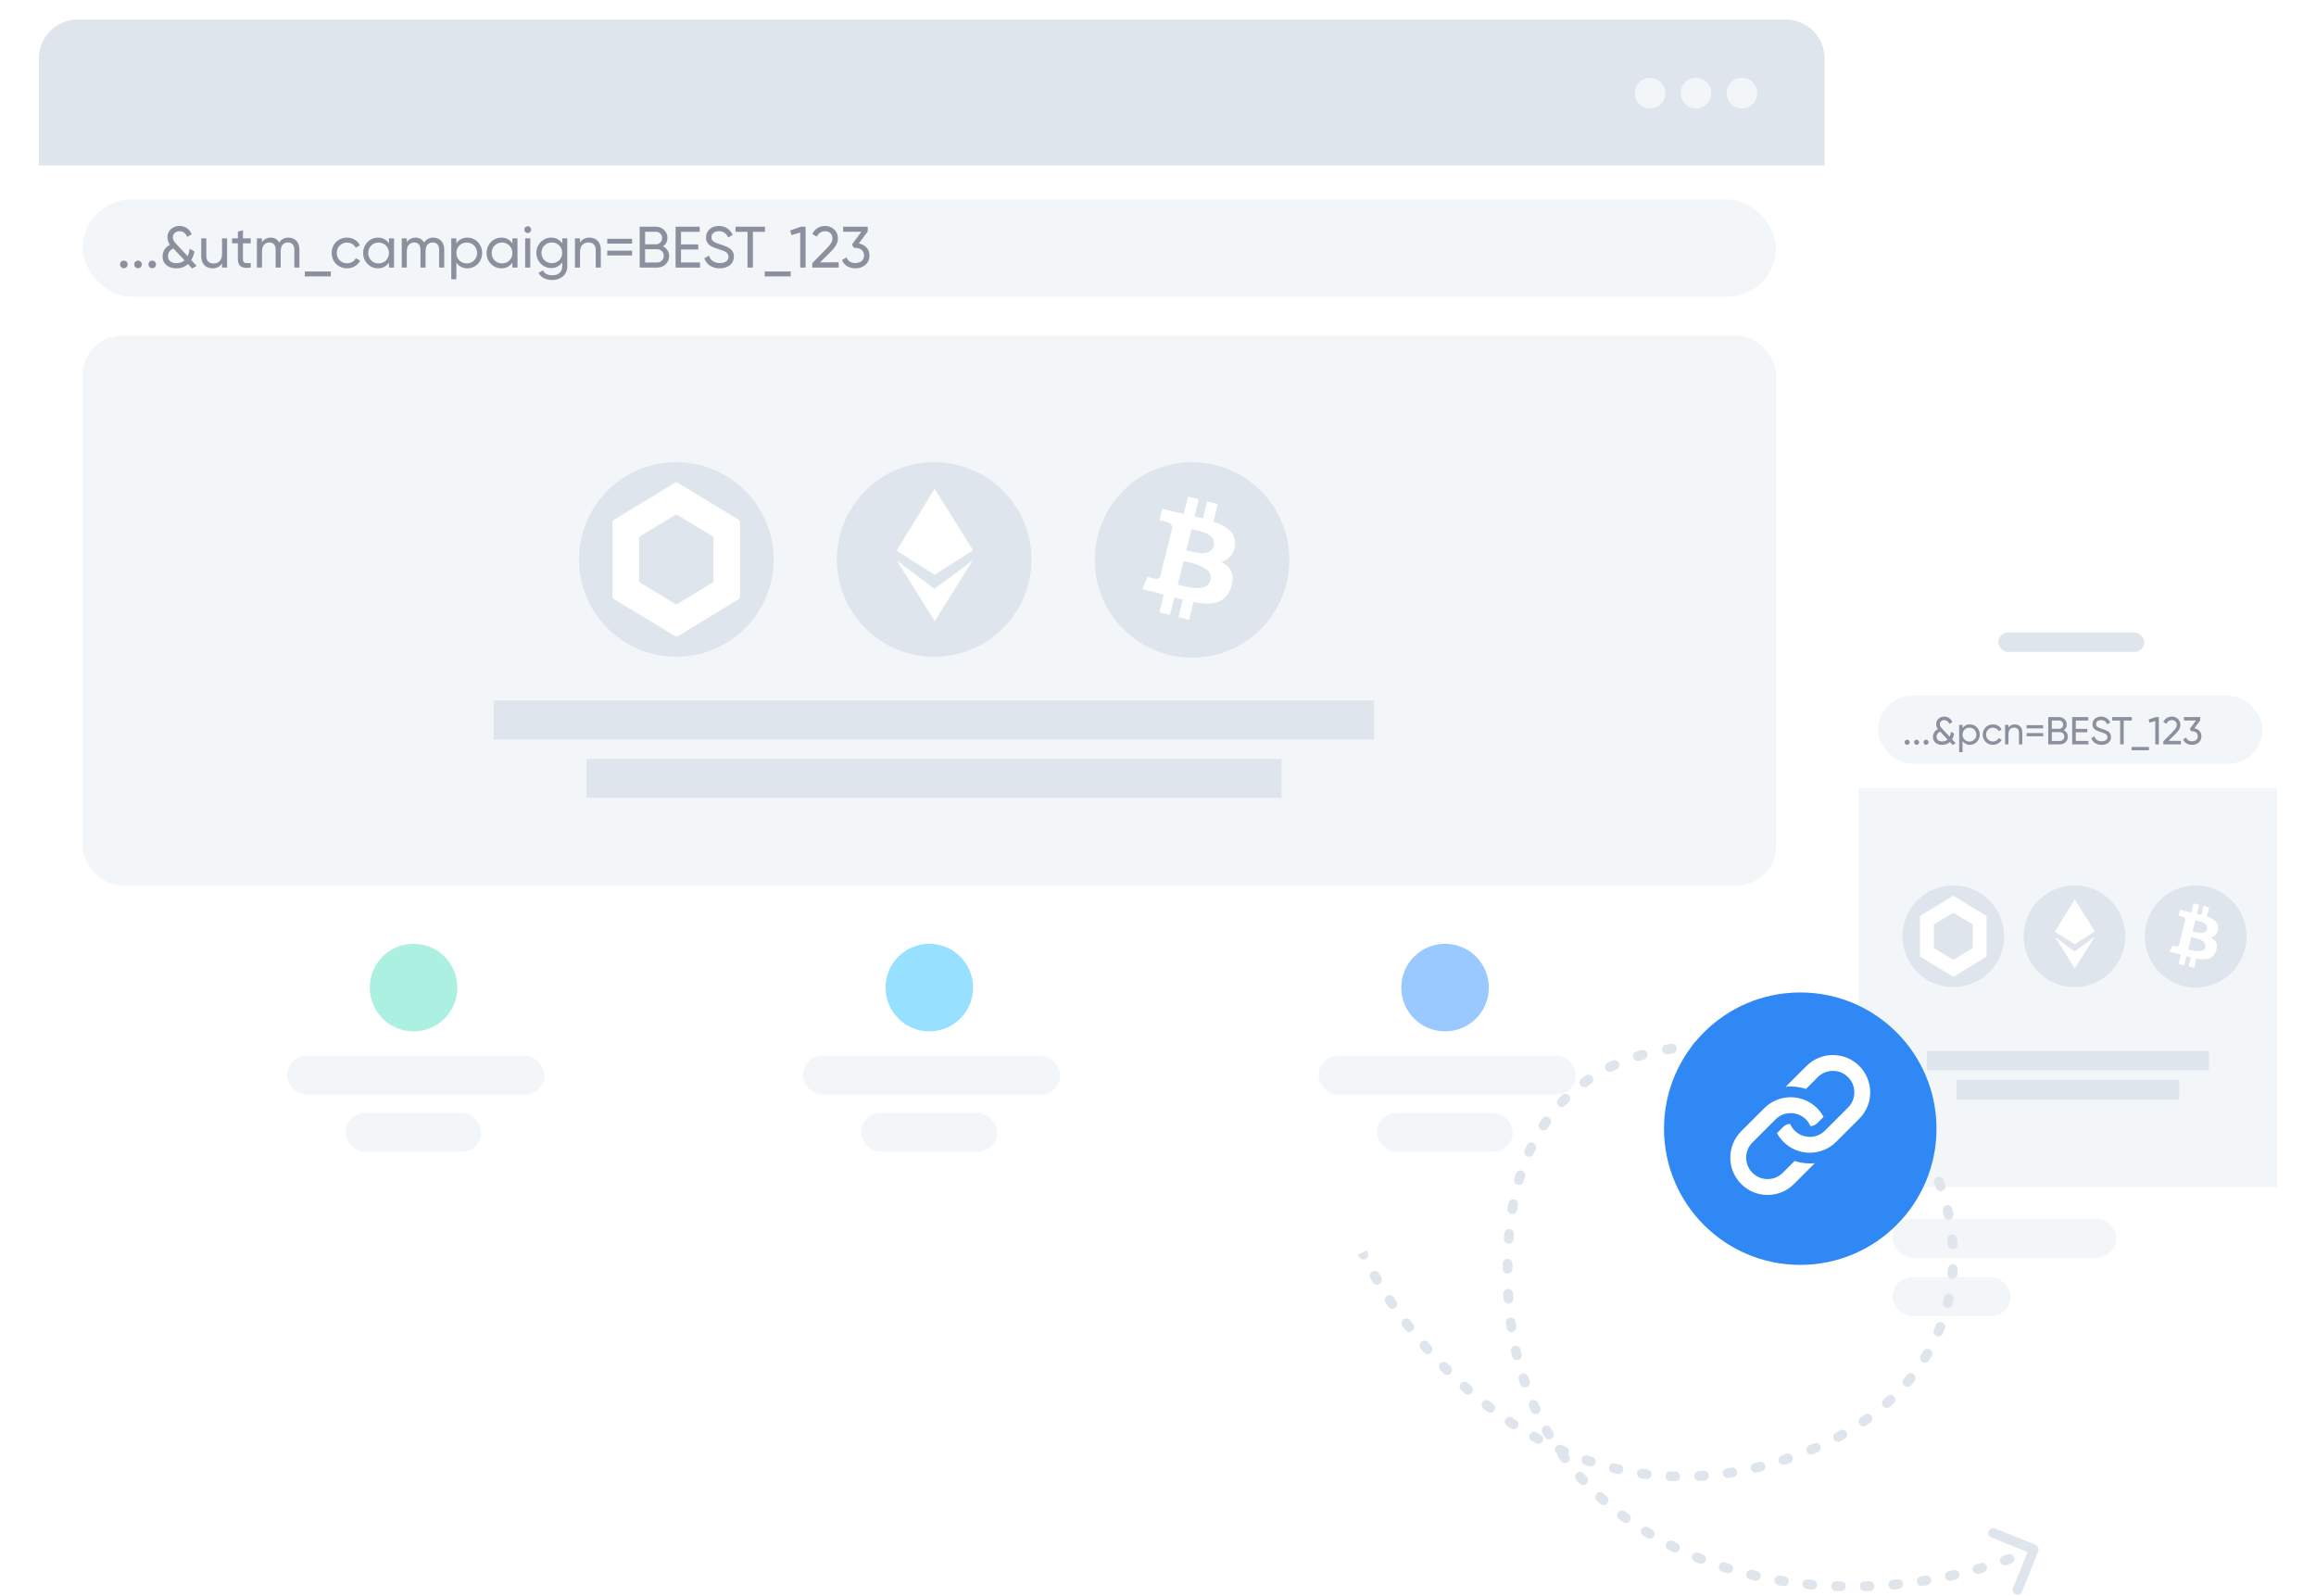 <svg width="476" height="328" viewBox="0 0 476 328" fill="none" xmlns="http://www.w3.org/2000/svg">
<g filter="url(#filter0_d_641_2483)">
<rect x="8" y="251" width="245" height="367" rx="8" transform="rotate(-90 8 251)" fill="white"/>
</g>
<rect x="59" y="217" width="52.896" height="8" rx="4" fill="#F3F6F9"/>
<rect x="71" y="228.755" width="27.918" height="8" rx="4" fill="#F3F6F9"/>
<circle cx="85" cy="203" r="9" fill="#ACF0E1"/>
<rect x="165" y="217" width="52.896" height="8" rx="4" fill="#F3F6F9"/>
<rect x="177" y="228.755" width="27.918" height="8" rx="4" fill="#F3F6F9"/>
<circle cx="191" cy="203" r="9" fill="#98E0FF"/>
<rect x="271" y="217" width="52.896" height="8" rx="4" fill="#F3F6F9"/>
<rect x="283" y="228.755" width="27.918" height="8" rx="4" fill="#F3F6F9"/>
<circle cx="297" cy="203" r="9" fill="#99C9FF"/>
<g filter="url(#filter1_d_641_2483)">
<rect x="382" y="294.263" width="170.263" height="86" rx="12" transform="rotate(-90 382 294.263)" fill="white"/>
</g>
<rect x="410.714" y="130.009" width="30" height="4" rx="2" fill="#DFE5EC"/>
<rect x="382" y="162" width="86" height="82" fill="#F3F6F9"/>
<rect x="388.968" y="250.527" width="45.95" height="8" rx="4" fill="#F3F6F9"/>
<rect x="388.968" y="262.527" width="24.252" height="8" rx="4" fill="#F3F6F9"/>
<path d="M8 12C8 7.582 11.582 4 16 4H367C371.418 4 375 7.582 375 12V34H8V12Z" fill="#DFE5EC"/>
<circle cx="339.145" cy="19.146" r="3.145" transform="rotate(-90 339.145 19.146)" fill="#F3F6F9"/>
<circle cx="348.582" cy="19.146" r="3.145" transform="rotate(-90 348.582 19.146)" fill="#F3F6F9"/>
<circle cx="358.017" cy="19.146" r="3.145" transform="rotate(-90 358.017 19.146)" fill="#F3F6F9"/>
<rect x="17" y="41" width="348" height="20" rx="10" fill="#F3F6F9"/>
<rect x="386" y="143" width="79" height="14" rx="7" fill="#F3F6F9"/>
<rect x="17" y="69" width="348" height="113" rx="8" fill="#F3F6F9"/>
<path d="M25.452 55.132C25.02 55.132 24.672 54.784 24.672 54.352C24.672 53.92 25.02 53.572 25.452 53.572C25.896 53.572 26.232 53.92 26.232 54.352C26.232 54.784 25.896 55.132 25.452 55.132ZM28.37 55.132C27.938 55.132 27.59 54.784 27.59 54.352C27.59 53.92 27.938 53.572 28.37 53.572C28.814 53.572 29.15 53.92 29.15 54.352C29.15 54.784 28.814 55.132 28.37 55.132ZM31.288 55.132C30.856 55.132 30.508 54.784 30.508 54.352C30.508 53.92 30.856 53.572 31.288 53.572C31.732 53.572 32.068 53.92 32.068 54.352C32.068 54.784 31.732 55.132 31.288 55.132ZM40.422 54.652L39.486 55.192L38.634 54.28C38.058 54.82 37.266 55.156 36.234 55.156C34.578 55.156 33.414 54.232 33.414 52.732C33.414 51.736 33.918 50.824 34.95 50.308C34.638 49.912 34.41 49.444 34.41 48.784C34.41 47.344 35.574 46.444 36.882 46.444C37.986 46.444 38.982 47.068 39.39 48.16L38.454 48.7C38.214 47.968 37.626 47.524 36.906 47.524C36.15 47.524 35.526 48.016 35.526 48.772C35.526 49.348 35.85 49.756 36.27 50.2L38.562 52.648C38.766 52.228 38.91 51.712 38.994 51.124L39.954 51.676C39.846 52.3 39.63 52.924 39.306 53.464L40.422 54.652ZM36.258 54.1C36.93 54.1 37.482 53.896 37.914 53.512L35.646 51.076C34.818 51.424 34.53 52.084 34.53 52.66C34.53 53.548 35.166 54.1 36.258 54.1ZM45.631 49H46.675V55H45.631V54.136C45.187 54.844 44.527 55.156 43.687 55.156C42.283 55.156 41.359 54.22 41.359 52.684V49H42.403V52.624C42.403 53.608 42.967 54.16 43.891 54.16C44.851 54.16 45.631 53.596 45.631 52.18V49ZM51.529 50.008H49.933V53.26C49.933 54.172 50.461 54.112 51.529 54.064V55C49.729 55.24 48.889 54.76 48.889 53.26V50.008H47.701V49H48.889V47.632L49.933 47.32V49H51.529V50.008ZM59.28 48.844C60.612 48.844 61.536 49.768 61.536 51.268V55H60.492V51.304C60.492 50.356 59.964 49.84 59.172 49.84C58.332 49.84 57.696 50.368 57.696 51.664V55H56.652V51.304C56.652 50.356 56.16 49.84 55.38 49.84C54.576 49.84 53.844 50.368 53.844 51.664V55H52.8V49H53.844V49.804C54.276 49.132 54.9 48.844 55.632 48.844C56.448 48.844 57.048 49.216 57.396 49.864C57.816 49.18 58.5 48.844 59.28 48.844ZM62.647 56.812V55.804H67.987V56.812H62.647ZM71.323 55.156C69.511 55.156 68.167 53.776 68.167 52C68.167 50.224 69.511 48.844 71.323 48.844C72.511 48.844 73.519 49.468 73.975 50.416L73.099 50.92C72.799 50.284 72.127 49.864 71.323 49.864C70.123 49.864 69.211 50.788 69.211 52C69.211 53.2 70.123 54.124 71.323 54.124C72.139 54.124 72.799 53.704 73.135 53.08L74.023 53.596C73.519 54.532 72.499 55.156 71.323 55.156ZM79.94 49H80.984V55H79.94V53.968C79.46 54.7 78.692 55.156 77.672 55.156C76.004 55.156 74.636 53.776 74.636 52C74.636 50.224 76.004 48.844 77.672 48.844C78.692 48.844 79.46 49.3 79.94 50.032V49ZM77.804 54.148C79.016 54.148 79.94 53.224 79.94 52C79.94 50.776 79.016 49.852 77.804 49.852C76.604 49.852 75.68 50.776 75.68 52C75.68 53.224 76.604 54.148 77.804 54.148ZM89.045 48.844C90.377 48.844 91.301 49.768 91.301 51.268V55H90.257V51.304C90.257 50.356 89.729 49.84 88.937 49.84C88.097 49.84 87.461 50.368 87.461 51.664V55H86.417V51.304C86.417 50.356 85.925 49.84 85.145 49.84C84.341 49.84 83.609 50.368 83.609 51.664V55H82.565V49H83.609V49.804C84.041 49.132 84.665 48.844 85.397 48.844C86.213 48.844 86.813 49.216 87.161 49.864C87.581 49.18 88.265 48.844 89.045 48.844ZM96.061 48.844C97.729 48.844 99.097 50.224 99.097 52C99.097 53.776 97.729 55.156 96.061 55.156C95.041 55.156 94.273 54.7 93.793 53.968V57.4H92.749V49H93.793V50.032C94.273 49.3 95.041 48.844 96.061 48.844ZM95.929 54.148C97.129 54.148 98.053 53.224 98.053 52C98.053 50.776 97.129 49.852 95.929 49.852C94.717 49.852 93.793 50.776 93.793 52C93.793 53.224 94.717 54.148 95.929 54.148ZM105.311 49H106.355V55H105.311V53.968C104.831 54.7 104.063 55.156 103.043 55.156C101.375 55.156 100.007 53.776 100.007 52C100.007 50.224 101.375 48.844 103.043 48.844C104.063 48.844 104.831 49.3 105.311 50.032V49ZM103.175 54.148C104.387 54.148 105.311 53.224 105.311 52C105.311 50.776 104.387 49.852 103.175 49.852C101.975 49.852 101.051 50.776 101.051 52C101.051 53.224 101.975 54.148 103.175 54.148ZM108.465 47.908C108.069 47.908 107.757 47.596 107.757 47.212C107.757 46.828 108.069 46.504 108.465 46.504C108.849 46.504 109.161 46.828 109.161 47.212C109.161 47.596 108.849 47.908 108.465 47.908ZM107.937 55V49H108.981V55H107.937ZM115.553 49H116.585V54.748C116.585 56.62 115.085 57.556 113.525 57.556C112.181 57.556 111.173 57.04 110.681 56.092L111.593 55.576C111.869 56.14 112.373 56.584 113.549 56.584C114.797 56.584 115.553 55.876 115.553 54.748V53.896C115.073 54.628 114.305 55.096 113.297 55.096C111.593 55.096 110.237 53.716 110.237 51.964C110.237 50.224 111.593 48.844 113.297 48.844C114.305 48.844 115.073 49.3 115.553 50.032V49ZM113.417 54.1C114.629 54.1 115.553 53.176 115.553 51.964C115.553 50.764 114.629 49.84 113.417 49.84C112.205 49.84 111.281 50.764 111.281 51.964C111.281 53.176 112.205 54.1 113.417 54.1ZM121.155 48.844C122.559 48.844 123.483 49.78 123.483 51.316V55H122.439V51.376C122.439 50.392 121.875 49.84 120.951 49.84C119.991 49.84 119.211 50.404 119.211 51.82V55H118.167V49H119.211V49.864C119.655 49.156 120.315 48.844 121.155 48.844ZM124.808 50.08V49.084H129.908V50.08H124.808ZM124.808 52.516V51.52H129.908V52.516H124.808ZM136.27 50.644C137.026 51.004 137.53 51.712 137.53 52.624C137.53 53.968 136.45 55 135.094 55H131.47V46.6H134.83C136.138 46.6 137.182 47.596 137.182 48.892C137.182 49.648 136.822 50.26 136.27 50.644ZM134.83 47.644H132.586V50.212H134.83C135.526 50.212 136.078 49.648 136.078 48.928C136.078 48.22 135.526 47.644 134.83 47.644ZM135.094 53.956C135.838 53.956 136.426 53.356 136.426 52.588C136.426 51.832 135.838 51.232 135.094 51.232H132.586V53.956H135.094ZM139.969 53.944H143.869V55H138.853V46.6H143.809V47.656H139.969V50.236H143.509V51.28H139.969V53.944ZM147.928 55.156C146.332 55.156 145.192 54.352 144.748 53.092L145.708 52.54C146.008 53.464 146.728 54.064 147.952 54.064C149.14 54.064 149.728 53.524 149.728 52.768C149.728 51.904 148.984 51.616 147.748 51.232C146.404 50.8 145.108 50.38 145.108 48.82C145.108 47.308 146.344 46.444 147.748 46.444C149.128 46.444 150.124 47.224 150.592 48.28L149.656 48.82C149.356 48.1 148.768 47.524 147.748 47.524C146.848 47.524 146.224 48.004 146.224 48.772C146.224 49.552 146.812 49.84 147.988 50.212C149.452 50.692 150.832 51.124 150.832 52.744C150.832 54.22 149.644 55.156 147.928 55.156ZM157.225 46.6V47.656H154.741V55H153.637V47.656H151.165V46.6H157.225ZM157.171 56.812V55.804H162.511V56.812H157.171ZM164.61 46.6H165.57V55H164.466V47.8L162.678 48.328L162.402 47.368L164.61 46.6ZM166.944 55V54.088L169.908 51.064C170.568 50.404 171.096 49.732 171.096 49.024C171.096 48.04 170.388 47.524 169.608 47.524C168.84 47.524 168.24 47.896 167.88 48.652L166.944 48.1C167.484 46.984 168.504 46.444 169.596 46.444C170.904 46.444 172.212 47.356 172.212 49.012C172.212 50.056 171.54 50.956 170.712 51.784L168.564 53.92H172.368V55H166.944ZM176.515 50.044C177.727 50.272 178.699 51.124 178.699 52.516C178.699 54.22 177.331 55.156 175.819 55.156C174.583 55.156 173.491 54.58 173.059 53.452L173.995 52.9C174.247 53.68 174.907 54.064 175.819 54.064C176.827 54.064 177.583 53.512 177.583 52.516C177.583 51.508 176.827 50.956 175.819 50.956H175.531L175.087 50.272L177.031 47.644H173.299V46.6H178.339V47.584L176.515 50.044Z" fill="#8B8F9E"/>
<path d="M391.968 153.088C392.264 153.088 392.488 152.856 392.488 152.568C392.488 152.28 392.264 152.048 391.968 152.048C391.68 152.048 391.448 152.28 391.448 152.568C391.448 152.856 391.68 153.088 391.968 153.088ZM393.913 153.088C394.209 153.088 394.433 152.856 394.433 152.568C394.433 152.28 394.209 152.048 393.913 152.048C393.625 152.048 393.393 152.28 393.393 152.568C393.393 152.856 393.625 153.088 393.913 153.088ZM395.859 153.088C396.155 153.088 396.379 152.856 396.379 152.568C396.379 152.28 396.155 152.048 395.859 152.048C395.571 152.048 395.339 152.28 395.339 152.568C395.339 152.856 395.571 153.088 395.859 153.088ZM401.948 152.768L401.204 151.976C401.42 151.616 401.564 151.2 401.636 150.784L400.996 150.416C400.94 150.808 400.844 151.152 400.708 151.432L399.18 149.8C398.9 149.504 398.684 149.232 398.684 148.848C398.684 148.344 399.1 148.016 399.604 148.016C400.084 148.016 400.476 148.312 400.636 148.8L401.26 148.44C400.988 147.712 400.324 147.296 399.588 147.296C398.716 147.296 397.94 147.896 397.94 148.856C397.94 149.296 398.092 149.608 398.3 149.872C397.612 150.216 397.276 150.824 397.276 151.488C397.276 152.488 398.052 153.104 399.156 153.104C399.844 153.104 400.372 152.88 400.756 152.52L401.324 153.128L401.948 152.768ZM399.172 152.4C398.444 152.4 398.02 152.032 398.02 151.44C398.02 151.056 398.212 150.616 398.764 150.384L400.276 152.008C399.988 152.264 399.62 152.4 399.172 152.4ZM404.869 148.896C404.189 148.896 403.677 149.2 403.357 149.688V149H402.661V154.6H403.357V152.312C403.677 152.8 404.189 153.104 404.869 153.104C405.981 153.104 406.893 152.184 406.893 151C406.893 149.816 405.981 148.896 404.869 148.896ZM404.781 152.432C403.973 152.432 403.357 151.816 403.357 151C403.357 150.184 403.973 149.568 404.781 149.568C405.581 149.568 406.197 150.184 406.197 151C406.197 151.816 405.581 152.432 404.781 152.432ZM409.603 153.104C410.387 153.104 411.067 152.688 411.403 152.064L410.811 151.72C410.587 152.136 410.147 152.416 409.603 152.416C408.803 152.416 408.195 151.8 408.195 151C408.195 150.192 408.803 149.576 409.603 149.576C410.139 149.576 410.587 149.856 410.787 150.28L411.371 149.944C411.067 149.312 410.395 148.896 409.603 148.896C408.395 148.896 407.499 149.816 407.499 151C407.499 152.184 408.395 153.104 409.603 153.104ZM414.09 148.896C413.53 148.896 413.09 149.104 412.794 149.576V149H412.098V153H412.794V150.88C412.794 149.936 413.314 149.56 413.954 149.56C414.57 149.56 414.946 149.928 414.946 150.584V153H415.642V150.544C415.642 149.52 415.026 148.896 414.09 148.896ZM416.526 149.72H419.926V149.056H416.526V149.72ZM416.526 151.344H419.926V150.68H416.526V151.344ZM424.167 150.096C424.535 149.84 424.775 149.432 424.775 148.928C424.775 148.064 424.079 147.4 423.207 147.4H420.967V153H423.383C424.287 153 425.007 152.312 425.007 151.416C425.007 150.808 424.671 150.336 424.167 150.096ZM423.207 148.096C423.671 148.096 424.039 148.48 424.039 148.952C424.039 149.432 423.671 149.808 423.207 149.808H421.711V148.096H423.207ZM423.383 152.304H421.711V150.488H423.383C423.879 150.488 424.271 150.888 424.271 151.392C424.271 151.904 423.879 152.304 423.383 152.304ZM426.633 152.296V150.52H428.993V149.824H426.633V148.104H429.193V147.4H425.889V153H429.233V152.296H426.633ZM431.939 153.104C433.083 153.104 433.875 152.48 433.875 151.496C433.875 150.416 432.955 150.128 431.979 149.808C431.195 149.56 430.803 149.368 430.803 148.848C430.803 148.336 431.219 148.016 431.819 148.016C432.499 148.016 432.891 148.4 433.091 148.88L433.715 148.52C433.403 147.816 432.739 147.296 431.819 147.296C430.883 147.296 430.059 147.872 430.059 148.88C430.059 149.92 430.923 150.2 431.819 150.488C432.643 150.744 433.139 150.936 433.139 151.512C433.139 152.016 432.747 152.376 431.955 152.376C431.139 152.376 430.659 151.976 430.459 151.36L429.819 151.728C430.115 152.568 430.875 153.104 431.939 153.104ZM438.137 147.4H434.097V148.104H435.745V153H436.481V148.104H438.137V147.4ZM438.101 154.208H441.661V153.536H438.101V154.208ZM443.061 147.4L441.589 147.912L441.773 148.552L442.965 148.2V153H443.701V147.4H443.061ZM444.616 153H448.232V152.28H445.696L447.128 150.856C447.68 150.304 448.128 149.704 448.128 149.008C448.128 147.904 447.256 147.296 446.384 147.296C445.656 147.296 444.976 147.656 444.616 148.4L445.24 148.768C445.48 148.264 445.88 148.016 446.392 148.016C446.912 148.016 447.384 148.36 447.384 149.016C447.384 149.488 447.032 149.936 446.592 150.376L444.616 152.392V153ZM450.997 149.696L452.213 148.056V147.4H448.853V148.096H451.341L450.045 149.848L450.341 150.304H450.533C451.205 150.304 451.709 150.672 451.709 151.344C451.709 152.008 451.205 152.376 450.533 152.376C449.925 152.376 449.485 152.12 449.317 151.6L448.693 151.968C448.981 152.72 449.709 153.104 450.533 153.104C451.541 153.104 452.453 152.48 452.453 151.344C452.453 150.416 451.805 149.848 450.997 149.696Z" fill="#8B8F9E"/>
<rect x="101.476" y="144" width="180.952" height="8" fill="#DFE5EC"/>
<rect x="120.524" y="156" width="142.857" height="8" fill="#DFE5EC"/>
<rect x="396" y="216" width="58" height="4" fill="#DFE5EC"/>
<rect x="402.105" y="222" width="45.789" height="4" fill="#DFE5EC"/>
<path d="M367 299.953L366.686 299.003L367 299.953ZM373.5 218.453L373.202 219.408L373.5 218.453ZM418.928 318.825C419.134 318.312 418.884 317.73 418.371 317.525L410.015 314.182C409.502 313.977 408.92 314.227 408.715 314.739C408.51 315.252 408.76 315.834 409.272 316.039L416.7 319.01L413.729 326.438C413.524 326.951 413.773 327.533 414.286 327.738C414.799 327.943 415.381 327.694 415.586 327.181L418.928 318.825ZM279.31 258.323C279.552 258.819 280.151 259.025 280.647 258.782C281.144 258.54 281.349 257.941 281.107 257.445L279.31 258.323ZM283.381 261.715C283.106 261.236 282.495 261.071 282.016 261.346C281.537 261.621 281.372 262.233 281.647 262.711L283.381 261.715ZM282.149 263.574C282.43 264.049 283.044 264.207 283.519 263.926C283.995 263.645 284.152 263.032 283.872 262.556L282.149 263.574ZM286.456 266.662C286.149 266.203 285.528 266.079 285.069 266.386C284.609 266.693 284.486 267.314 284.792 267.773L286.456 266.662ZM285.353 268.602C285.664 269.058 286.287 269.175 286.743 268.864C287.199 268.552 287.316 267.93 287.004 267.474L285.353 268.602ZM289.845 271.408C289.51 270.968 288.882 270.884 288.443 271.218C288.004 271.553 287.919 272.18 288.254 272.62L289.845 271.408ZM288.859 273.407C289.198 273.843 289.827 273.921 290.263 273.582C290.699 273.243 290.777 272.615 290.438 272.179L288.859 273.407ZM293.516 275.935C293.155 275.517 292.524 275.471 292.106 275.831C291.687 276.192 291.641 276.824 292.002 277.242L293.516 275.935ZM292.654 277.991C293.019 278.405 293.651 278.445 294.066 278.08C294.48 277.715 294.52 277.084 294.155 276.669L292.654 277.991ZM297.456 280.228C297.07 279.833 296.437 279.825 296.042 280.211C295.647 280.597 295.64 281.231 296.026 281.626L297.456 280.228ZM296.727 282.335C297.117 282.726 297.75 282.726 298.141 282.336C298.532 281.946 298.532 281.313 298.142 280.922L296.727 282.335ZM301.659 284.259C301.248 283.89 300.616 283.924 300.247 284.335C299.878 284.746 299.912 285.378 300.323 285.747L301.659 284.259ZM301.068 286.408C301.483 286.773 302.114 286.732 302.479 286.317C302.843 285.902 302.802 285.27 302.387 284.905L301.068 286.408ZM306.121 287.998C305.685 287.658 305.057 287.736 304.717 288.171C304.377 288.607 304.455 289.235 304.89 289.575L306.121 287.998ZM305.678 290.182C306.117 290.516 306.745 290.431 307.079 289.991C307.413 289.552 307.328 288.925 306.889 288.59L305.678 290.182ZM310.835 291.406C310.375 291.099 309.754 291.223 309.448 291.682C309.141 292.142 309.265 292.763 309.725 293.069L310.835 291.406ZM310.554 293.615C311.017 293.915 311.637 293.783 311.937 293.32C312.238 292.857 312.106 292.238 311.643 291.937L310.554 293.615ZM315.79 294.437C315.308 294.168 314.699 294.341 314.43 294.823C314.161 295.306 314.334 295.915 314.816 296.184L315.79 294.437ZM315.689 296.662C316.175 296.924 316.781 296.743 317.044 296.257C317.306 295.771 317.124 295.164 316.638 294.902L315.689 296.662ZM320.972 297.045C320.468 296.818 319.876 297.043 319.649 297.546C319.422 298.05 319.647 298.642 320.15 298.869L320.972 297.045ZM321.064 299.272C321.571 299.491 322.159 299.258 322.379 298.752C322.598 298.245 322.365 297.656 321.858 297.437L321.064 299.272ZM326.359 299.186C325.837 299.006 325.268 299.283 325.087 299.805C324.907 300.327 325.184 300.897 325.706 301.077L326.359 299.186ZM326.65 301.395C327.175 301.567 327.74 301.281 327.912 300.757C328.084 300.232 327.799 299.667 327.274 299.495L326.65 301.395ZM331.921 300.818C331.384 300.688 330.844 301.018 330.714 301.555C330.584 302.092 330.913 302.632 331.45 302.762L331.921 300.818ZM332.418 302.988C332.957 303.11 333.492 302.771 333.613 302.233C333.735 301.694 333.396 301.159 332.857 301.037L332.418 302.988ZM337.602 301.906C337.055 301.828 336.549 302.209 336.472 302.756C336.394 303.303 336.775 303.809 337.322 303.886L337.602 301.906ZM338.315 304.018C338.863 304.086 339.363 303.697 339.431 303.149C339.499 302.601 339.11 302.101 338.562 302.033L338.315 304.018ZM343.37 302.433C342.818 302.41 342.352 302.838 342.328 303.39C342.305 303.942 342.733 304.408 343.285 304.431L343.37 302.433ZM344.278 304.465C344.83 304.48 345.289 304.044 345.303 303.492C345.318 302.94 344.882 302.48 344.33 302.466L344.278 304.465ZM349.157 302.399C348.605 302.428 348.182 302.899 348.212 303.451C348.241 304.002 348.713 304.425 349.264 304.396L349.157 302.399ZM350.268 304.334C350.819 304.295 351.234 303.818 351.196 303.267C351.157 302.716 350.68 302.3 350.129 302.339L350.268 304.334ZM354.926 301.818C354.38 301.899 354.002 302.407 354.082 302.953C354.163 303.499 354.671 303.877 355.217 303.797L354.926 301.818ZM356.195 303.646C356.74 303.558 357.11 303.044 357.022 302.499C356.934 301.954 356.42 301.583 355.875 301.672L356.195 303.646ZM360.615 300.726C360.077 300.853 359.745 301.392 359.872 301.93C359.999 302.467 360.538 302.8 361.075 302.672L360.615 300.726ZM362.048 302.435C362.584 302.3 362.909 301.757 362.774 301.221C362.639 300.686 362.096 300.361 361.56 300.495L362.048 302.435ZM366.218 299.157C365.692 299.326 365.404 299.89 365.574 300.416C365.744 300.941 366.308 301.229 366.833 301.06L366.218 299.157ZM367.815 300.735C368.338 300.558 368.619 299.991 368.442 299.467C368.265 298.944 367.698 298.663 367.175 298.84L367.815 300.735ZM371.873 297.069C371.364 297.282 371.124 297.868 371.337 298.378C371.55 298.887 372.136 299.127 372.646 298.914L371.873 297.069ZM373.608 298.502C374.114 298.281 374.345 297.692 374.124 297.186C373.903 296.68 373.313 296.448 372.807 296.67L373.608 298.502ZM377.311 294.484C376.825 294.746 376.642 295.352 376.904 295.838C377.165 296.325 377.772 296.507 378.258 296.246L377.311 294.484ZM379.161 295.75C379.642 295.481 379.814 294.871 379.544 294.389C379.274 293.907 378.665 293.736 378.183 294.006L379.161 295.75ZM382.412 291.376C381.958 291.69 381.843 292.312 382.157 292.767C382.47 293.222 383.093 293.336 383.548 293.023L382.412 291.376ZM384.401 292.421C384.85 292.099 384.952 291.474 384.629 291.026C384.306 290.577 383.681 290.475 383.233 290.798L384.401 292.421ZM387.125 287.678C386.713 288.046 386.678 288.678 387.046 289.09C387.414 289.502 388.046 289.537 388.458 289.169L387.125 287.678ZM389.223 288.469C389.626 288.092 389.648 287.459 389.27 287.056C388.893 286.653 388.26 286.631 387.857 287.009L389.223 288.469ZM391.279 283.417C390.922 283.839 390.975 284.47 391.397 284.826C391.818 285.183 392.449 285.13 392.806 284.708L391.279 283.417ZM393.474 283.898C393.821 283.468 393.752 282.838 393.322 282.492C392.892 282.146 392.262 282.214 391.916 282.644L393.474 283.898ZM394.774 278.597C394.485 279.068 394.632 279.683 395.102 279.973C395.572 280.262 396.188 280.115 396.478 279.645L394.774 278.597ZM397.012 278.751C397.289 278.273 397.126 277.661 396.648 277.384C396.171 277.107 395.559 277.27 395.282 277.747L397.012 278.751ZM397.484 273.305C397.272 273.815 397.513 274.4 398.023 274.612C398.533 274.825 399.118 274.584 399.331 274.074L397.484 273.305ZM399.718 273.109C399.917 272.594 399.66 272.015 399.145 271.816C398.63 271.617 398.051 271.873 397.852 272.389L399.718 273.109ZM399.33 267.656C399.2 268.193 399.53 268.734 400.067 268.863C400.604 268.993 401.144 268.663 401.274 268.127L399.33 267.656ZM401.506 267.11C401.622 266.57 401.278 266.038 400.738 265.923C400.198 265.807 399.667 266.15 399.551 266.69L401.506 267.11ZM400.277 261.786C400.231 262.336 400.64 262.82 401.19 262.866C401.741 262.912 402.224 262.503 402.27 261.952L400.277 261.786ZM402.344 260.912C402.376 260.361 401.956 259.888 401.404 259.855C400.853 259.823 400.38 260.244 400.348 260.795L402.344 260.912ZM400.33 255.832C400.366 256.384 400.841 256.801 401.393 256.766C401.944 256.73 402.361 256.254 402.326 255.703L400.33 255.832ZM402.246 254.664C402.197 254.114 401.711 253.708 401.161 253.757C400.611 253.806 400.205 254.291 400.254 254.841L402.246 254.664ZM399.52 249.927C399.633 250.468 400.164 250.814 400.704 250.7C401.245 250.587 401.591 250.057 401.477 249.516L399.52 249.927ZM401.251 248.499C401.125 247.962 400.587 247.628 400.049 247.754C399.511 247.88 399.178 248.419 399.304 248.956L401.251 248.499ZM397.891 244.189C398.078 244.709 398.651 244.979 399.171 244.792C399.69 244.605 399.96 244.032 399.773 243.512L397.891 244.189ZM399.409 242.536C399.21 242.021 398.631 241.765 398.116 241.964C397.601 242.162 397.344 242.741 397.543 243.257L399.409 242.536ZM395.491 238.727C395.747 239.217 396.352 239.405 396.841 239.149C397.33 238.893 397.519 238.288 397.263 237.799L395.491 238.727ZM396.769 236.882C396.501 236.399 395.893 236.224 395.41 236.491C394.926 236.759 394.751 237.367 395.019 237.851L396.769 236.882ZM392.365 233.649C392.686 234.098 393.311 234.201 393.76 233.879C394.209 233.557 394.312 232.933 393.991 232.484L392.365 233.649ZM393.373 231.643C393.041 231.202 392.414 231.114 391.973 231.446C391.532 231.778 391.443 232.405 391.776 232.846L393.373 231.643ZM388.557 229.065C388.94 229.463 389.573 229.476 389.971 229.093C390.369 228.71 390.381 228.077 389.998 227.679L388.557 229.065ZM389.265 226.936C388.873 226.547 388.24 226.551 387.851 226.944C387.463 227.336 387.466 227.969 387.859 228.358L389.265 226.936ZM384.12 225.102C384.559 225.437 385.187 225.352 385.522 224.913C385.857 224.474 385.773 223.847 385.334 223.512L384.12 225.102ZM384.495 222.889C384.047 222.566 383.422 222.666 383.099 223.114C382.775 223.562 382.876 224.187 383.324 224.51L384.495 222.889ZM379.125 221.89C379.613 222.149 380.218 221.964 380.478 221.477C380.737 220.989 380.552 220.384 380.065 220.124L379.125 221.89ZM379.135 219.646C378.641 219.4 378.041 219.602 377.795 220.096C377.549 220.591 377.751 221.191 378.245 221.437L379.135 219.646ZM373.674 219.559C374.199 219.731 374.764 219.446 374.936 218.921C375.109 218.397 374.823 217.831 374.299 217.659L373.674 219.559ZM373.306 217.347C372.778 217.185 372.219 217.483 372.058 218.011C371.897 218.539 372.194 219.098 372.723 219.26L373.306 217.347ZM367.834 217.943C368.372 218.069 368.91 217.735 369.036 217.197C369.162 216.66 368.829 216.121 368.291 215.995L367.834 217.943ZM367.28 215.765C366.741 215.646 366.207 215.987 366.088 216.526C365.969 217.066 366.31 217.599 366.849 217.718L367.28 215.765ZM361.873 216.792C362.419 216.875 362.929 216.499 363.011 215.953C363.094 215.407 362.719 214.897 362.172 214.815L361.873 216.792ZM361.143 214.666C360.596 214.591 360.091 214.973 360.016 215.52C359.941 216.067 360.323 216.572 360.87 216.647L361.143 214.666ZM355.841 216.137C356.392 216.172 356.868 215.755 356.903 215.203C356.939 214.652 356.521 214.177 355.97 214.141L355.841 216.137ZM354.93 214.081C354.379 214.054 353.909 214.479 353.882 215.031C353.855 215.582 354.28 216.052 354.831 216.079L354.93 214.081ZM349.786 216.029C350.338 216.012 350.771 215.55 350.754 214.998C350.737 214.446 350.275 214.013 349.723 214.03L349.786 216.029ZM348.681 214.072C348.129 214.099 347.704 214.568 347.73 215.119C347.757 215.671 348.226 216.096 348.778 216.069L348.681 214.072ZM343.768 216.544C344.315 216.465 344.694 215.959 344.616 215.412C344.538 214.865 344.031 214.486 343.485 214.564L343.768 216.544ZM342.45 214.723C341.905 214.812 341.535 215.326 341.625 215.871C341.714 216.416 342.228 216.786 342.773 216.696L342.45 214.723ZM337.875 217.772C338.407 217.623 338.717 217.072 338.569 216.54C338.42 216.008 337.869 215.697 337.337 215.846L337.875 217.772ZM336.33 216.14C335.801 216.301 335.504 216.86 335.665 217.388C335.826 217.917 336.385 218.214 336.913 218.053L336.33 216.14ZM332.237 219.809C332.74 219.581 332.964 218.989 332.736 218.486C332.508 217.983 331.916 217.759 331.413 217.987L332.237 219.809ZM330.459 218.434C329.962 218.675 329.755 219.274 329.997 219.77C330.238 220.267 330.837 220.474 331.333 220.233L330.459 218.434ZM327.024 222.724C327.48 222.413 327.598 221.791 327.288 221.334C326.977 220.878 326.355 220.76 325.898 221.07L327.024 222.724ZM325.036 221.677C324.589 222.001 324.49 222.627 324.814 223.074C325.139 223.521 325.764 223.62 326.211 223.295L325.036 221.677ZM322.426 226.516C322.818 226.126 322.82 225.493 322.43 225.102C322.041 224.71 321.408 224.708 321.016 225.097L322.426 226.516ZM320.282 225.85C319.903 226.251 319.92 226.884 320.321 227.263C320.722 227.643 321.355 227.625 321.735 227.224L320.282 225.85ZM318.602 231.086C318.917 230.632 318.804 230.009 318.351 229.694C317.897 229.379 317.274 229.491 316.959 229.944L318.602 231.086ZM316.372 230.816C316.07 231.278 316.201 231.898 316.663 232.2C317.125 232.502 317.745 232.371 318.047 231.909L316.372 230.816ZM315.614 236.266C315.851 235.767 315.638 235.171 315.139 234.934C314.64 234.697 314.044 234.91 313.807 235.409L315.614 236.266ZM313.372 236.358C313.147 236.863 313.375 237.454 313.88 237.678C314.385 237.902 314.975 237.674 315.199 237.169L313.372 236.358ZM313.436 241.876C313.6 241.348 313.306 240.788 312.779 240.623C312.252 240.459 311.691 240.753 311.527 241.28L313.436 241.876ZM311.231 242.265C311.077 242.796 311.383 243.35 311.913 243.504C312.444 243.657 312.998 243.352 313.152 242.821L311.231 242.265ZM311.992 247.715C312.094 247.172 311.737 246.649 311.195 246.546C310.652 246.444 310.129 246.801 310.026 247.344L311.992 247.715ZM309.839 248.389C309.746 248.934 310.112 249.451 310.656 249.543C311.201 249.636 311.717 249.27 311.81 248.726L309.839 248.389ZM311.162 253.715C311.212 253.165 310.807 252.678 310.257 252.628C309.707 252.577 309.221 252.982 309.17 253.532L311.162 253.715ZM309.083 254.558C309.041 255.108 309.452 255.59 310.003 255.632C310.553 255.675 311.034 255.264 311.077 254.713L309.083 254.558ZM310.851 259.77C310.858 259.217 310.417 258.764 309.864 258.756C309.312 258.748 308.858 259.19 308.851 259.742L310.851 259.77ZM308.843 260.793C308.841 261.346 309.288 261.794 309.841 261.795C310.393 261.796 310.841 261.35 310.843 260.797L308.843 260.793ZM310.971 265.876C310.942 265.324 310.472 264.9 309.921 264.928C309.369 264.956 308.945 265.426 308.973 265.978L310.971 265.876ZM309.032 267.013C309.066 267.564 309.541 267.983 310.092 267.948C310.644 267.914 311.062 267.439 311.028 266.888L309.032 267.013ZM311.496 271.695C311.423 271.148 310.92 270.763 310.373 270.835C309.825 270.908 309.44 271.411 309.513 271.959L311.496 271.695ZM309.653 272.953C309.734 273.5 310.242 273.877 310.788 273.796C311.335 273.716 311.712 273.207 311.631 272.661L309.653 272.953ZM312.513 277.404C312.392 276.865 311.857 276.527 311.318 276.648C310.779 276.77 310.441 277.305 310.562 277.844L312.513 277.404ZM310.789 278.815C310.919 279.352 311.46 279.682 311.996 279.552C312.533 279.422 312.863 278.881 312.733 278.345L310.789 278.815ZM314.051 282.978C313.878 282.453 313.313 282.168 312.788 282.34C312.264 282.512 311.978 283.077 312.15 283.602L314.051 282.978ZM312.467 284.541C312.648 285.063 313.218 285.339 313.739 285.158C314.261 284.977 314.538 284.408 314.357 283.886L312.467 284.541ZM316.12 288.362C315.896 287.857 315.306 287.63 314.801 287.854C314.296 288.078 314.068 288.668 314.292 289.173L316.12 288.362ZM314.706 290.085C314.938 290.586 315.533 290.804 316.034 290.571C316.535 290.339 316.753 289.744 316.52 289.243L314.706 290.085ZM318.733 293.519C318.458 293.04 317.847 292.874 317.368 293.149C316.889 293.424 316.724 294.035 316.998 294.514L318.733 293.519ZM317.503 295.376C317.786 295.85 318.4 296.005 318.874 295.722C319.348 295.439 319.503 294.825 319.22 294.351L317.503 295.376ZM321.863 298.37C321.54 297.922 320.915 297.821 320.467 298.144C320.019 298.467 319.918 299.092 320.241 299.54L321.863 298.37ZM320.83 300.342C321.161 300.784 321.788 300.874 322.23 300.543C322.672 300.212 322.763 299.585 322.432 299.143L320.83 300.342ZM325.48 302.87C325.112 302.458 324.48 302.422 324.068 302.789C323.656 303.157 323.62 303.789 323.987 304.201L325.48 302.87ZM324.658 304.94C325.032 305.346 325.665 305.371 326.071 304.997C326.477 304.622 326.502 303.99 326.128 303.584L324.658 304.94ZM329.539 306.982C329.132 306.609 328.5 306.637 328.126 307.044C327.753 307.451 327.781 308.083 328.188 308.457L329.539 306.982ZM328.928 309.124C329.341 309.49 329.973 309.453 330.34 309.039C330.706 308.626 330.668 307.994 330.255 307.628L328.928 309.124ZM333.987 310.679C333.546 310.346 332.919 310.435 332.587 310.876C332.254 311.317 332.342 311.944 332.784 312.276L333.987 310.679ZM333.583 312.868C334.029 313.194 334.655 313.096 334.98 312.65C335.305 312.203 335.207 311.578 334.761 311.252L333.583 312.868ZM338.764 313.943C338.294 313.652 337.678 313.798 337.387 314.267C337.097 314.737 337.242 315.353 337.712 315.644L338.764 313.943ZM338.561 316.161C339.035 316.445 339.649 316.291 339.933 315.817C340.217 315.343 340.063 314.729 339.589 314.445L338.561 316.161ZM343.819 316.774C343.326 316.525 342.725 316.723 342.476 317.216C342.227 317.709 342.424 318.31 342.917 318.559L343.819 316.774ZM343.81 319.002C344.306 319.245 344.905 319.038 345.147 318.542C345.389 318.046 345.183 317.447 344.687 317.205L343.81 319.002ZM349.098 319.173C348.587 318.965 348.003 319.211 347.795 319.723C347.587 320.235 347.833 320.818 348.345 321.026L349.098 319.173ZM349.266 321.394C349.78 321.595 350.36 321.341 350.562 320.827C350.763 320.313 350.509 319.733 349.995 319.531L349.266 321.394ZM354.553 321.148C354.027 320.98 353.464 321.271 353.296 321.797C353.128 322.323 353.418 322.885 353.944 323.054L354.553 321.148ZM354.893 323.35C355.421 323.512 355.98 323.215 356.142 322.686C356.303 322.158 356.006 321.599 355.478 321.438L354.893 323.35ZM360.149 322.712C359.612 322.583 359.072 322.913 358.942 323.45C358.813 323.987 359.143 324.527 359.68 324.656L360.149 322.712ZM360.646 324.883C361.184 325.006 361.721 324.669 361.843 324.131C361.966 323.592 361.63 323.056 361.091 322.933L360.646 324.883ZM365.841 323.873C365.296 323.782 364.78 324.149 364.689 324.693C364.597 325.238 364.964 325.754 365.509 325.845L365.841 323.873ZM366.486 326.004C367.032 326.09 367.544 325.717 367.629 325.171C367.715 324.626 367.342 324.114 366.796 324.028L366.486 326.004ZM371.602 324.645C371.053 324.59 370.562 324.99 370.507 325.54C370.452 326.089 370.853 326.58 371.403 326.635L371.602 324.645ZM372.391 326.728C372.941 326.777 373.426 326.371 373.476 325.821C373.525 325.271 373.118 324.785 372.568 324.736L372.391 326.728ZM377.407 325.037C376.855 325.017 376.392 325.449 376.372 326.001C376.353 326.553 376.785 327.016 377.337 327.035L377.407 325.037ZM378.327 327.065C378.879 327.079 379.338 326.642 379.351 326.09C379.365 325.538 378.928 325.079 378.376 325.066L378.327 327.065ZM383.224 325.058C382.672 325.073 382.237 325.533 382.252 326.085C382.267 326.637 382.727 327.072 383.279 327.057L383.224 325.058ZM384.269 327.025C384.82 327.003 385.251 326.539 385.23 325.987C385.209 325.435 384.744 325.005 384.192 325.026L384.269 327.025ZM389.032 324.716C388.482 324.765 388.076 325.252 388.125 325.802C388.175 326.352 388.661 326.757 389.211 326.708L389.032 324.716ZM390.197 326.614C390.747 326.559 391.148 326.069 391.093 325.519C391.038 324.97 390.547 324.569 389.998 324.624L390.197 326.614ZM394.81 324.017C394.264 324.1 393.889 324.61 393.972 325.156C394.055 325.702 394.565 326.077 395.111 325.994L394.81 324.017ZM396.091 325.84C396.636 325.751 397.006 325.237 396.917 324.692C396.828 324.147 396.315 323.777 395.769 323.866L396.091 325.84ZM400.534 322.965C399.994 323.081 399.651 323.613 399.767 324.153C399.884 324.693 400.416 325.036 400.956 324.92L400.534 322.965ZM401.922 324.706C402.461 324.584 402.798 324.049 402.676 323.51C402.555 322.971 402.019 322.633 401.48 322.755L401.922 324.706ZM406.181 321.564C405.649 321.713 405.339 322.265 405.489 322.797C405.638 323.329 406.19 323.639 406.722 323.489L406.181 321.564ZM407.674 323.216C408.204 323.061 408.508 322.506 408.354 321.976C408.199 321.446 407.643 321.142 407.113 321.296L407.674 323.216ZM411.731 319.816C411.209 319.998 410.934 320.569 411.117 321.09C411.299 321.611 411.869 321.886 412.391 321.704L411.731 319.816ZM413.325 321.372C413.844 321.184 414.113 320.611 413.925 320.092C413.738 319.572 413.164 319.303 412.645 319.491L413.325 321.372ZM417.16 317.724C416.651 317.939 416.412 318.525 416.627 319.034C416.842 319.543 417.429 319.781 417.938 319.566L417.16 317.724ZM279.098 257.885C279.168 258.03 279.238 258.176 279.31 258.323L281.107 257.445C281.037 257.302 280.969 257.161 280.902 257.021L279.098 257.885ZM281.647 262.711C281.811 262.997 281.979 263.284 282.149 263.574L283.872 262.556C283.705 262.274 283.541 261.993 283.381 261.715L281.647 262.711ZM284.792 267.773C284.977 268.049 285.163 268.325 285.353 268.602L287.004 267.474C286.818 267.202 286.636 266.932 286.456 266.662L284.792 267.773ZM288.254 272.62C288.453 272.882 288.655 273.144 288.859 273.407L290.438 272.179C290.238 271.922 290.04 271.664 289.845 271.408L288.254 272.62ZM292.002 277.242C292.217 277.492 292.435 277.741 292.654 277.991L294.155 276.669C293.94 276.425 293.727 276.18 293.516 275.935L292.002 277.242ZM296.026 281.626C296.258 281.863 296.491 282.099 296.727 282.335L298.142 280.922C297.912 280.691 297.683 280.46 297.456 280.228L296.026 281.626ZM300.323 285.747C300.569 285.969 300.818 286.189 301.068 286.408L302.387 284.905C302.143 284.691 301.9 284.476 301.659 284.259L300.323 285.747ZM304.89 289.575C305.151 289.778 305.414 289.981 305.678 290.182L306.889 288.59C306.631 288.394 306.375 288.197 306.121 287.998L304.89 289.575ZM309.725 293.069C310 293.253 310.276 293.435 310.554 293.615L311.643 291.937C311.372 291.761 311.102 291.584 310.835 291.406L309.725 293.069ZM314.816 296.184C315.106 296.345 315.396 296.504 315.689 296.662L316.638 294.902C316.354 294.749 316.072 294.593 315.79 294.437L314.816 296.184ZM320.15 298.869C320.453 299.005 320.758 299.14 321.064 299.272L321.858 297.437C321.561 297.308 321.266 297.178 320.972 297.045L320.15 298.869ZM325.706 301.077C326.019 301.185 326.334 301.291 326.65 301.395L327.274 299.495C326.968 299.394 326.663 299.291 326.359 299.186L325.706 301.077ZM331.45 302.762C331.771 302.84 332.094 302.916 332.418 302.988L332.857 301.037C332.544 300.967 332.232 300.894 331.921 300.818L331.45 302.762ZM337.322 303.886C337.652 303.932 337.983 303.976 338.315 304.018L338.562 302.033C338.241 301.993 337.921 301.951 337.602 301.906L337.322 303.886ZM343.285 304.431C343.615 304.445 343.946 304.457 344.278 304.465L344.33 302.466C344.009 302.458 343.689 302.447 343.37 302.433L343.285 304.431ZM349.264 304.396C349.598 304.378 349.932 304.357 350.268 304.334L350.129 302.339C349.804 302.361 349.48 302.381 349.157 302.399L349.264 304.396ZM355.217 303.797C355.542 303.749 355.868 303.699 356.195 303.646L355.875 301.672C355.558 301.723 355.242 301.772 354.926 301.818L355.217 303.797ZM361.075 302.672C361.399 302.596 361.723 302.517 362.048 302.435L361.56 300.495C361.244 300.575 360.929 300.652 360.615 300.726L361.075 302.672ZM366.833 301.06C366.993 301.008 367.153 300.955 367.314 300.902L366.686 299.003C366.53 299.055 366.374 299.106 366.218 299.157L366.833 301.06ZM367.314 300.902C367.482 300.847 367.649 300.791 367.815 300.735L367.175 298.84C367.013 298.895 366.85 298.949 366.686 299.003L367.314 300.902ZM372.646 298.914C372.969 298.778 373.29 298.641 373.608 298.502L372.807 296.67C372.499 296.804 372.188 296.937 371.873 297.069L372.646 298.914ZM378.258 296.246C378.562 296.082 378.863 295.917 379.161 295.75L378.183 294.006C377.896 294.167 377.605 294.326 377.311 294.484L378.258 296.246ZM383.548 293.023C383.836 292.824 384.12 292.623 384.401 292.421L383.233 290.798C382.963 290.992 382.69 291.185 382.412 291.376L383.548 293.023ZM388.458 289.169C388.717 288.937 388.972 288.704 389.223 288.469L387.857 287.009C387.617 287.233 387.373 287.456 387.125 287.678L388.458 289.169ZM392.806 284.708C393.033 284.44 393.256 284.17 393.474 283.898L391.916 282.644C391.708 282.903 391.495 283.161 391.279 283.417L392.806 284.708ZM396.478 279.645C396.66 279.348 396.838 279.05 397.012 278.751L395.282 277.747C395.117 278.032 394.947 278.315 394.774 278.597L396.478 279.645ZM399.331 274.074C399.464 273.753 399.593 273.432 399.718 273.109L397.852 272.389C397.734 272.695 397.611 273 397.484 273.305L399.331 274.074ZM401.274 268.127C401.356 267.788 401.433 267.449 401.506 267.11L399.551 266.69C399.481 267.013 399.408 267.335 399.33 267.656L401.274 268.127ZM402.27 261.952C402.299 261.606 402.324 261.259 402.344 260.912L400.348 260.795C400.328 261.126 400.305 261.456 400.277 261.786L402.27 261.952ZM402.326 255.703C402.303 255.356 402.277 255.01 402.246 254.664L400.254 254.841C400.283 255.171 400.309 255.502 400.33 255.832L402.326 255.703ZM401.477 249.516C401.406 249.176 401.33 248.837 401.251 248.499L399.304 248.956C399.38 249.279 399.452 249.603 399.52 249.927L401.477 249.516ZM399.773 243.512C399.655 243.185 399.534 242.86 399.409 242.536L397.543 243.257C397.663 243.566 397.779 243.877 397.891 244.189L399.773 243.512ZM397.263 237.799C397.102 237.492 396.937 237.186 396.769 236.882L395.019 237.851C395.18 238.141 395.337 238.433 395.491 238.727L397.263 237.799ZM393.991 232.484C393.788 232.201 393.582 231.921 393.373 231.643L391.776 232.846C391.975 233.111 392.171 233.379 392.365 233.649L393.991 232.484ZM389.998 227.679C389.757 227.428 389.513 227.18 389.265 226.936L387.859 228.358C388.094 228.591 388.327 228.826 388.557 229.065L389.998 227.679ZM385.334 223.512C385.057 223.3 384.777 223.093 384.495 222.889L383.324 224.51C383.592 224.704 383.857 224.901 384.12 225.102L385.334 223.512ZM380.065 220.124C379.758 219.961 379.448 219.801 379.135 219.646L378.245 221.437C378.541 221.584 378.834 221.735 379.125 221.89L380.065 220.124ZM374.299 217.659C374.132 217.604 373.966 217.551 373.798 217.499L373.202 219.408C373.36 219.457 373.517 219.507 373.674 219.559L374.299 217.659ZM373.798 217.499C373.635 217.448 373.471 217.397 373.306 217.347L372.723 219.26C372.883 219.308 373.043 219.358 373.202 219.408L373.798 217.499ZM368.291 215.995C367.955 215.917 367.619 215.84 367.28 215.765L366.849 217.718C367.179 217.791 367.507 217.866 367.834 217.943L368.291 215.995ZM362.172 214.815C361.83 214.763 361.487 214.713 361.143 214.666L360.87 216.647C361.205 216.693 361.54 216.742 361.873 216.792L362.172 214.815ZM355.97 214.141C355.624 214.118 355.277 214.099 354.93 214.081L354.831 216.079C355.168 216.096 355.505 216.115 355.841 216.137L355.97 214.141ZM349.723 214.03C349.375 214.041 349.028 214.055 348.681 214.072L348.778 216.069C349.113 216.053 349.449 216.04 349.786 216.029L349.723 214.03ZM343.485 214.564C343.139 214.613 342.794 214.666 342.45 214.723L342.773 216.696C343.104 216.642 343.436 216.591 343.768 216.544L343.485 214.564ZM337.337 215.846C337 215.94 336.664 216.038 336.33 216.14L336.913 218.053C337.232 217.956 337.553 217.862 337.875 217.772L337.337 215.846ZM331.413 217.987C331.093 218.131 330.775 218.28 330.459 218.434L331.333 220.233C331.633 220.087 331.934 219.946 332.237 219.809L331.413 217.987ZM325.898 221.07C325.608 221.268 325.321 221.47 325.036 221.677L326.211 223.295C326.479 223.1 326.75 222.91 327.024 222.724L325.898 221.07ZM321.016 225.097C320.769 225.343 320.524 225.594 320.282 225.85L321.735 227.224C321.963 226.984 322.193 226.747 322.426 226.516L321.016 225.097ZM316.959 229.944C316.76 230.23 316.565 230.521 316.372 230.816L318.047 231.909C318.229 231.63 318.414 231.356 318.602 231.086L316.959 229.944ZM313.807 235.409C313.659 235.721 313.514 236.038 313.372 236.358L315.199 237.169C315.335 236.864 315.473 236.563 315.614 236.266L313.807 235.409ZM311.527 241.28C311.425 241.605 311.327 241.933 311.231 242.265L313.152 242.821C313.244 242.502 313.339 242.187 313.436 241.876L311.527 241.28ZM310.026 247.344C309.961 247.689 309.899 248.038 309.839 248.389L311.81 248.726C311.868 248.386 311.929 248.048 311.992 247.715L310.026 247.344ZM309.17 253.532C309.139 253.872 309.11 254.213 309.083 254.558L311.077 254.713C311.103 254.378 311.132 254.045 311.162 253.715L309.17 253.532ZM308.851 259.742C308.846 260.09 308.843 260.441 308.843 260.793L310.843 260.797C310.843 260.452 310.846 260.11 310.851 259.77L308.851 259.742ZM308.973 265.978C308.982 266.154 308.992 266.331 309.002 266.509L310.998 266.397C310.989 266.223 310.979 266.049 310.971 265.876L308.973 265.978ZM309.002 266.509C309.011 266.677 309.021 266.845 309.032 267.013L311.028 266.888C311.017 266.724 311.008 266.561 310.998 266.397L309.002 266.509ZM309.513 271.959C309.557 272.292 309.604 272.623 309.653 272.953L311.631 272.661C311.584 272.34 311.539 272.018 311.496 271.695L309.513 271.959ZM310.562 277.844C310.636 278.169 310.711 278.493 310.789 278.815L312.733 278.345C312.658 278.033 312.585 277.719 312.513 277.404L310.562 277.844ZM312.15 283.602C312.254 283.917 312.359 284.23 312.467 284.541L314.357 283.886C314.253 283.585 314.15 283.282 314.051 282.978L312.15 283.602ZM314.292 289.173C314.428 289.479 314.566 289.783 314.706 290.085L316.52 289.243C316.385 288.951 316.251 288.658 316.12 288.362L314.292 289.173ZM316.998 294.514C317.164 294.803 317.332 295.091 317.503 295.376L319.22 294.351C319.055 294.075 318.893 293.798 318.733 293.519L316.998 294.514ZM320.241 299.54C320.436 299.809 320.632 300.076 320.83 300.342L322.432 299.143C322.24 298.887 322.051 298.629 321.863 298.37L320.241 299.54ZM323.987 304.201C324.209 304.45 324.432 304.696 324.658 304.94L326.128 303.584C325.91 303.348 325.694 303.11 325.48 302.87L323.987 304.201ZM328.188 308.457C328.433 308.681 328.679 308.904 328.928 309.124L330.255 307.628C330.015 307.415 329.776 307.199 329.539 306.982L328.188 308.457ZM332.784 312.276C333.048 312.476 333.315 312.673 333.583 312.868L334.761 311.252C334.501 311.063 334.243 310.872 333.987 310.679L332.784 312.276ZM337.712 315.644C337.993 315.818 338.277 315.991 338.561 316.161L339.589 314.445C339.312 314.28 339.037 314.112 338.764 313.943L337.712 315.644ZM342.917 318.559C343.214 318.709 343.511 318.857 343.81 319.002L344.687 317.205C344.396 317.063 344.107 316.92 343.819 316.774L342.917 318.559ZM348.345 321.026C348.651 321.151 348.958 321.273 349.266 321.394L349.995 319.531C349.695 319.414 349.396 319.295 349.098 319.173L348.345 321.026ZM353.944 323.054C354.259 323.154 354.576 323.253 354.893 323.35L355.478 321.438C355.169 321.343 354.86 321.247 354.553 321.148L353.944 323.054ZM359.68 324.656C360.002 324.734 360.323 324.809 360.646 324.883L361.091 322.933C360.776 322.861 360.462 322.787 360.149 322.712L359.68 324.656ZM365.509 325.845C365.834 325.9 366.16 325.953 366.486 326.004L366.796 324.028C366.477 323.978 366.159 323.927 365.841 323.873L365.509 325.845ZM371.403 326.635C371.732 326.668 372.061 326.699 372.391 326.728L372.568 324.736C372.246 324.707 371.924 324.677 371.602 324.645L371.403 326.635ZM377.337 327.035C377.666 327.047 377.997 327.057 378.327 327.065L378.376 325.066C378.053 325.058 377.73 325.048 377.407 325.037L377.337 327.035ZM383.279 327.057C383.609 327.048 383.939 327.037 384.269 327.025L384.192 325.026C383.869 325.038 383.547 325.049 383.224 325.058L383.279 327.057ZM389.211 326.708C389.54 326.678 389.869 326.647 390.197 326.614L389.998 324.624C389.676 324.656 389.354 324.687 389.032 324.716L389.211 326.708ZM395.111 325.994C395.438 325.944 395.764 325.893 396.091 325.84L395.769 323.866C395.45 323.918 395.13 323.968 394.81 324.017L395.111 325.994ZM400.956 324.92C401.278 324.85 401.6 324.779 401.922 324.706L401.48 322.755C401.165 322.827 400.85 322.897 400.534 322.965L400.956 324.92ZM406.722 323.489C407.04 323.4 407.357 323.309 407.674 323.216L407.113 321.296C406.803 321.387 406.492 321.476 406.181 321.564L406.722 323.489ZM412.391 321.704C412.702 321.595 413.014 321.484 413.325 321.372L412.645 319.491C412.341 319.601 412.036 319.709 411.731 319.816L412.391 321.704ZM417.938 319.566C418.09 319.502 418.242 319.437 418.394 319.372L417.606 317.534C417.457 317.598 417.309 317.661 417.16 317.724L417.938 319.566Z" fill="#DFE5EC"/>
<circle cx="370" cy="232" r="28" fill="#3088F4"/>
<path d="M382.133 219.111C379.138 216.116 374.282 216.116 371.288 219.111L367.009 223.389C367.348 223.352 367.69 223.336 368.034 223.336C369.117 223.336 370.169 223.508 371.167 223.839L373.591 221.415C374.423 220.581 375.531 220.123 376.709 220.123C377.887 220.123 378.994 220.581 379.828 221.415C380.66 222.247 381.119 223.353 381.119 224.532C381.119 225.71 380.66 226.817 379.828 227.65L375.084 232.393C374.251 233.227 373.143 233.685 371.966 233.685C370.786 233.685 369.681 233.227 368.847 232.393C368.442 231.99 368.126 231.519 367.908 231.007C367.368 231.038 366.862 231.262 366.476 231.648L365.212 232.912C365.558 233.553 366.002 234.157 366.542 234.7C369.537 237.695 374.393 237.695 377.388 234.7L382.133 229.953C385.127 226.96 385.127 222.105 382.133 219.111L382.133 219.111Z" fill="white"/>
<path d="M372.016 239.149C370.931 239.149 369.868 238.974 368.848 238.628L366.407 241.069C365.575 241.902 364.468 242.361 363.29 242.361C362.113 242.361 361.006 241.902 360.172 241.069C359.339 240.237 358.881 239.13 358.881 237.952C358.881 236.774 359.339 235.667 360.172 234.833L364.916 230.089C365.75 229.257 366.855 228.8 368.034 228.8C369.213 228.8 370.319 229.258 371.152 230.089C371.558 230.495 371.875 230.965 372.094 231.478C372.636 231.45 373.143 231.223 373.528 230.837L374.79 229.574C374.444 228.931 373.999 228.328 373.457 227.785C370.462 224.79 365.606 224.79 362.612 227.785L357.869 232.531C354.873 235.526 354.873 240.38 357.869 243.376C360.863 246.371 365.717 246.371 368.712 243.376L372.984 239.104C372.665 239.133 372.344 239.15 372.019 239.15L372.016 239.149Z" fill="white"/>
<path d="M192 135C203.046 135 212 126.046 212 115C212 103.954 203.046 95 192 95C180.954 95 172 103.954 172 115C172 126.046 180.954 135 192 135Z" fill="#DFE5EC"/>
<path fill-rule="evenodd" clip-rule="evenodd" d="M199.733 113.142L199.929 113.017L192.083 100.454V100.487L184.365 113.019L184.532 113.128L184.242 113.171L192.084 118.145L199.93 113.171L199.733 113.142ZM192.083 121.052L184.335 115.228L192.083 127.639V127.727L199.837 115.314L199.739 115.386L199.838 115.228L195.467 118.511L192.083 120.987V121.052Z" fill="white"/>
<path d="M245 135.182C256.046 135.182 265 126.187 265 115.091C265 103.995 256.046 95 245 95C233.954 95 225 103.995 225 115.091C225 126.187 233.954 135.182 245 135.182Z" fill="#DFE5EC"/>
<path d="M251.008 115.464C251.234 115.604 251.444 115.725 251.645 115.86C252.901 116.701 253.511 117.861 253.319 119.39C253.182 120.48 252.822 121.492 252.155 122.375C251.472 123.279 250.538 123.761 249.44 123.95C248.455 124.121 247.468 124.064 246.486 123.935C246.131 123.888 245.777 123.826 245.424 123.761C245.318 123.742 245.283 123.768 245.257 123.874C244.985 124.983 244.706 126.09 244.436 127.198C244.401 127.34 244.359 127.378 244.21 127.339C243.602 127.177 242.991 127.026 242.379 126.88C242.247 126.848 242.202 126.816 242.242 126.663C242.519 125.582 242.78 124.491 243.057 123.406C243.089 123.28 243.071 123.233 242.938 123.201C242.459 123.085 241.985 122.961 241.512 122.829C241.392 122.797 241.343 122.817 241.312 122.949C241.044 124.048 240.765 125.143 240.498 126.241C240.467 126.373 240.424 126.392 240.299 126.361C239.679 126.198 239.059 126.043 238.436 125.894C238.306 125.863 238.283 125.821 238.317 125.693C238.594 124.592 238.862 123.488 239.141 122.387C239.176 122.248 239.155 122.196 239.013 122.161C237.653 121.821 236.296 121.472 234.936 121.133C234.805 121.1 234.796 121.064 234.846 120.949C235.171 120.209 235.491 119.466 235.806 118.721C235.857 118.601 235.909 118.587 236.027 118.618C236.534 118.752 237.035 118.911 237.554 118.995C238.008 119.068 238.36 118.835 238.473 118.384C238.871 116.804 239.265 115.223 239.654 113.641C240.057 112.02 240.45 110.391 240.866 108.77C240.986 108.3 240.821 107.647 240.145 107.397C239.75 107.251 239.339 107.166 238.932 107.065C238.761 107.023 238.59 106.98 238.417 106.945C238.339 106.929 238.303 106.913 238.328 106.817C238.508 106.108 238.685 105.399 238.856 104.688C238.889 104.549 238.969 104.598 239.043 104.616C239.804 104.804 240.564 104.993 241.324 105.182C241.922 105.331 242.525 105.478 243.122 105.634C243.25 105.668 243.302 105.647 243.332 105.514C243.596 104.426 243.87 103.341 244.132 102.253C244.168 102.108 244.216 102.073 244.36 102.114C244.963 102.273 245.567 102.427 246.174 102.568C246.329 102.604 246.361 102.652 246.321 102.808C246.051 103.871 245.792 104.937 245.523 106C245.492 106.12 245.505 106.161 245.632 106.188C246.117 106.295 246.6 106.41 247.081 106.533C247.212 106.566 247.25 106.524 247.279 106.404C247.534 105.36 247.794 104.317 248.052 103.274C248.106 103.057 248.106 103.056 248.32 103.11C248.924 103.262 249.528 103.418 250.134 103.563C250.266 103.594 250.285 103.638 250.254 103.765C249.977 104.86 249.71 105.959 249.432 107.054C249.399 107.185 249.432 107.226 249.548 107.266C250.501 107.599 251.418 108.004 252.229 108.621C252.972 109.186 253.571 109.876 253.728 110.821C253.985 112.356 253.661 113.735 252.44 114.798C252.081 115.111 251.642 115.288 251.184 115.42C251.135 115.428 251.082 115.443 251.008 115.464ZM246.082 120.883C246.464 120.885 246.845 120.842 247.217 120.754C247.994 120.559 248.55 120.123 248.767 119.323C248.985 118.524 248.783 117.822 248.187 117.243C247.788 116.856 247.315 116.583 246.812 116.359C245.706 115.862 244.528 115.616 243.356 115.345C243.236 115.317 243.245 115.392 243.228 115.458C242.85 116.979 242.471 118.5 242.092 120.021C242.065 120.13 242.098 120.165 242.2 120.189C242.575 120.28 242.947 120.384 243.322 120.476C244.216 120.693 245.115 120.862 246.082 120.883ZM247.074 113.707C247.36 113.709 247.645 113.682 247.926 113.625C248.679 113.461 249.223 113.053 249.439 112.282C249.662 111.486 249.473 110.804 248.858 110.247C248.533 109.963 248.165 109.732 247.767 109.564C246.884 109.169 245.944 108.973 245.009 108.759C244.91 108.736 244.886 108.78 244.866 108.861C244.786 109.195 244.703 109.528 244.62 109.861C244.362 110.898 244.103 111.935 243.843 112.972C243.816 113.079 243.835 113.133 243.949 113.152C244.063 113.171 244.173 113.208 244.285 113.237C245.19 113.477 246.096 113.696 247.074 113.707Z" fill="white"/>
<path d="M139 135C150.046 135 159 126.046 159 115C159 103.954 150.046 95 139 95C127.954 95 119 103.954 119 115C119 126.046 127.954 135 139 135Z" fill="#DFE5EC"/>
<path d="M152.098 115.01C152.098 117.562 152.095 120.113 152.103 122.664C152.103 122.897 152.026 123.019 151.841 123.131C147.669 125.672 143.503 128.219 139.341 130.772C139.138 130.896 138.989 130.888 138.795 130.772C135.409 128.722 132.021 126.675 128.629 124.632C127.801 124.132 126.98 123.623 126.152 123.126C125.982 123.025 125.896 122.917 125.896 122.691C125.904 117.6 125.904 112.509 125.896 107.418C125.896 107.12 125.99 106.958 126.233 106.812C129.208 105.015 132.18 103.212 135.147 101.402C136.32 100.689 137.496 99.981 138.662 99.256C138.898 99.109 139.07 99.092 139.32 99.245C143.467 101.778 147.619 104.302 151.776 106.818C152.002 106.955 152.105 107.104 152.103 107.395C152.09 109.931 152.098 112.47 152.098 115.01ZM146.64 115.01H146.645C146.645 113.582 146.639 112.154 146.65 110.726C146.65 110.458 146.57 110.298 146.345 110.171C145.886 109.91 145.439 109.627 144.988 109.353C143.085 108.194 141.184 107.032 139.275 105.885C139.146 105.808 138.916 105.77 138.801 105.839C136.41 107.274 134.033 108.732 131.645 110.177C131.449 110.296 131.357 110.438 131.358 110.677C131.363 113.556 131.363 116.435 131.358 119.315C131.358 119.561 131.449 119.687 131.645 119.806C134.014 121.237 136.378 122.676 138.738 124.122C138.924 124.234 139.053 124.252 139.248 124.131C141.617 122.677 143.99 121.232 146.369 119.795C146.573 119.673 146.644 119.531 146.643 119.294C146.634 117.866 146.638 116.438 146.638 115.011L146.64 115.01Z" fill="white"/>
<path d="M426.364 202.909C432.138 202.909 436.818 198.228 436.818 192.455C436.818 186.681 432.138 182 426.364 182C420.59 182 415.909 186.681 415.909 192.455C415.909 198.228 420.59 202.909 426.364 202.909Z" fill="#DFE5EC"/>
<path fill-rule="evenodd" clip-rule="evenodd" d="M430.405 191.483L430.509 191.418L426.407 184.851V184.869L422.373 191.419L422.46 191.476L422.309 191.498L426.408 194.099L430.509 191.498L430.405 191.483ZM426.407 195.618L422.357 192.574L426.407 199.061V199.107L430.46 192.619L430.409 192.657L430.461 192.574L428.175 194.291L426.407 195.584V195.618Z" fill="white"/>
<path d="M451.273 203.004C457.047 203.004 461.727 198.302 461.727 192.502C461.727 186.702 457.047 182 451.273 182C445.499 182 440.818 186.702 440.818 192.502C440.818 198.302 445.499 203.004 451.273 203.004Z" fill="#DFE5EC"/>
<path d="M454.413 192.697C454.532 192.77 454.642 192.834 454.746 192.904C455.403 193.344 455.722 193.95 455.621 194.749C455.55 195.319 455.361 195.848 455.013 196.31C454.656 196.782 454.168 197.034 453.594 197.133C453.079 197.222 452.563 197.193 452.049 197.125C451.864 197.101 451.679 197.068 451.495 197.034C451.439 197.024 451.42 197.038 451.407 197.093C451.265 197.673 451.119 198.252 450.978 198.831C450.96 198.905 450.938 198.925 450.86 198.904C450.542 198.82 450.223 198.741 449.903 198.665C449.834 198.648 449.81 198.631 449.831 198.551C449.976 197.986 450.112 197.416 450.257 196.849C450.274 196.783 450.264 196.758 450.195 196.742C449.945 196.681 449.697 196.616 449.45 196.547C449.387 196.53 449.361 196.541 449.345 196.61C449.205 197.184 449.059 197.757 448.92 198.331C448.903 198.4 448.881 198.409 448.815 198.393C448.492 198.308 448.167 198.227 447.842 198.149C447.774 198.133 447.761 198.111 447.779 198.044C447.924 197.469 448.064 196.892 448.21 196.316C448.228 196.243 448.218 196.216 448.143 196.198C447.432 196.02 446.723 195.838 446.012 195.66C445.944 195.643 445.939 195.624 445.965 195.564C446.135 195.177 446.302 194.789 446.467 194.4C446.493 194.337 446.521 194.33 446.583 194.346C446.847 194.416 447.109 194.499 447.381 194.543C447.618 194.581 447.802 194.459 447.861 194.224C448.069 193.398 448.275 192.571 448.478 191.744C448.689 190.897 448.894 190.045 449.112 189.198C449.175 188.952 449.088 188.611 448.735 188.48C448.528 188.404 448.314 188.359 448.101 188.307C448.011 188.285 447.922 188.262 447.832 188.244C447.791 188.236 447.772 188.227 447.785 188.177C447.879 187.807 447.972 187.436 448.061 187.064C448.079 186.992 448.12 187.017 448.159 187.026C448.557 187.125 448.954 187.223 449.351 187.323C449.664 187.401 449.979 187.477 450.291 187.559C450.358 187.576 450.385 187.566 450.401 187.496C450.539 186.928 450.682 186.36 450.819 185.792C450.838 185.715 450.863 185.697 450.938 185.719C451.253 185.802 451.569 185.882 451.887 185.956C451.967 185.975 451.984 186 451.964 186.082C451.822 186.637 451.687 187.194 451.546 187.75C451.53 187.813 451.537 187.834 451.603 187.848C451.857 187.904 452.109 187.964 452.361 188.029C452.429 188.046 452.449 188.024 452.464 187.961C452.597 187.416 452.733 186.87 452.868 186.325C452.896 186.212 452.896 186.211 453.008 186.239C453.324 186.319 453.639 186.401 453.957 186.476C454.025 186.492 454.036 186.515 454.019 186.582C453.874 187.154 453.735 187.728 453.589 188.301C453.572 188.369 453.589 188.391 453.65 188.412C454.148 188.586 454.628 188.798 455.051 189.12C455.44 189.415 455.753 189.776 455.835 190.27C455.969 191.072 455.8 191.793 455.162 192.349C454.974 192.512 454.745 192.605 454.506 192.674C454.48 192.679 454.452 192.686 454.413 192.697ZM451.838 195.53C452.038 195.531 452.237 195.508 452.432 195.463C452.838 195.36 453.128 195.132 453.242 194.715C453.356 194.297 453.25 193.93 452.939 193.627C452.73 193.425 452.483 193.282 452.22 193.165C451.642 192.905 451.026 192.776 450.413 192.635C450.351 192.62 450.355 192.66 450.347 192.694C450.149 193.489 449.951 194.284 449.753 195.079C449.739 195.136 449.756 195.154 449.809 195.167C450.005 195.215 450.2 195.269 450.396 195.317C450.863 195.43 451.333 195.519 451.838 195.53ZM452.357 191.779C452.506 191.78 452.656 191.765 452.802 191.736C453.196 191.65 453.48 191.437 453.593 191.034C453.71 190.618 453.611 190.261 453.29 189.97C453.12 189.822 452.927 189.701 452.719 189.613C452.258 189.407 451.766 189.304 451.277 189.192C451.226 189.18 451.213 189.203 451.203 189.246C451.161 189.42 451.117 189.594 451.074 189.768C450.939 190.31 450.804 190.853 450.668 191.394C450.654 191.45 450.664 191.479 450.723 191.489C450.783 191.499 450.841 191.518 450.899 191.533C451.372 191.658 451.846 191.773 452.357 191.779Z" fill="white"/>
<path d="M401.455 202.909C407.228 202.909 411.909 198.228 411.909 192.455C411.909 186.681 407.228 182 401.455 182C395.681 182 391 186.681 391 192.455C391 198.228 395.681 202.909 401.455 202.909Z" fill="#DFE5EC"/>
<path d="M408.301 192.46C408.301 193.794 408.3 195.127 408.304 196.461C408.304 196.583 408.264 196.646 408.167 196.705C405.986 198.033 403.808 199.365 401.633 200.699C401.527 200.764 401.449 200.76 401.347 200.699C399.578 199.628 397.806 198.558 396.033 197.489C395.601 197.228 395.171 196.962 394.738 196.703C394.65 196.65 394.605 196.593 394.605 196.475C394.609 193.814 394.609 191.153 394.605 188.492C394.605 188.336 394.654 188.251 394.781 188.174C396.336 187.235 397.889 186.293 399.441 185.346C400.054 184.974 400.668 184.604 401.278 184.225C401.401 184.148 401.491 184.139 401.622 184.219C403.789 185.543 405.96 186.863 408.133 188.178C408.251 188.249 408.305 188.327 408.304 188.479C408.297 189.805 408.301 191.132 408.301 192.46ZM405.448 192.46H405.451C405.451 191.714 405.447 190.967 405.453 190.221C405.453 190.08 405.412 189.997 405.294 189.931C405.054 189.794 404.82 189.646 404.584 189.503C403.59 188.897 402.596 188.29 401.598 187.69C401.531 187.65 401.411 187.63 401.35 187.666C400.101 188.416 398.858 189.178 397.61 189.934C397.508 189.996 397.459 190.07 397.46 190.195C397.462 191.7 397.462 193.205 397.46 194.71C397.46 194.839 397.508 194.905 397.61 194.967C398.848 195.715 400.084 196.467 401.318 197.223C401.415 197.282 401.482 197.291 401.584 197.228C402.822 196.468 404.063 195.712 405.307 194.961C405.413 194.897 405.45 194.823 405.45 194.699C405.445 193.953 405.447 193.207 405.447 192.46L405.448 192.46Z" fill="white"/>
<defs>
<filter id="filter0_d_641_2483" x="0" y="0" width="383" height="261" filterUnits="userSpaceOnUse" color-interpolation-filters="sRGB">
<feFlood flood-opacity="0" result="BackgroundImageFix"/>
<feColorMatrix in="SourceAlpha" type="matrix" values="0 0 0 0 0 0 0 0 0 0 0 0 0 0 0 0 0 0 127 0" result="hardAlpha"/>
<feOffset dy="2"/>
<feGaussianBlur stdDeviation="4"/>
<feComposite in2="hardAlpha" operator="out"/>
<feColorMatrix type="matrix" values="0 0 0 0 0.388 0 0 0 0 0.447 0 0 0 0 0.522 0 0 0 0.14 0"/>
<feBlend mode="normal" in2="BackgroundImageFix" result="effect1_dropShadow_641_2483"/>
<feBlend mode="normal" in="SourceGraphic" in2="effect1_dropShadow_641_2483" result="shape"/>
</filter>
<filter id="filter1_d_641_2483" x="374" y="118" width="102" height="186.263" filterUnits="userSpaceOnUse" color-interpolation-filters="sRGB">
<feFlood flood-opacity="0" result="BackgroundImageFix"/>
<feColorMatrix in="SourceAlpha" type="matrix" values="0 0 0 0 0 0 0 0 0 0 0 0 0 0 0 0 0 0 127 0" result="hardAlpha"/>
<feOffset dy="2"/>
<feGaussianBlur stdDeviation="4"/>
<feComposite in2="hardAlpha" operator="out"/>
<feColorMatrix type="matrix" values="0 0 0 0 0.388 0 0 0 0 0.447 0 0 0 0 0.522 0 0 0 0.14 0"/>
<feBlend mode="normal" in2="BackgroundImageFix" result="effect1_dropShadow_641_2483"/>
<feBlend mode="normal" in="SourceGraphic" in2="effect1_dropShadow_641_2483" result="shape"/>
</filter>
</defs>
</svg>
